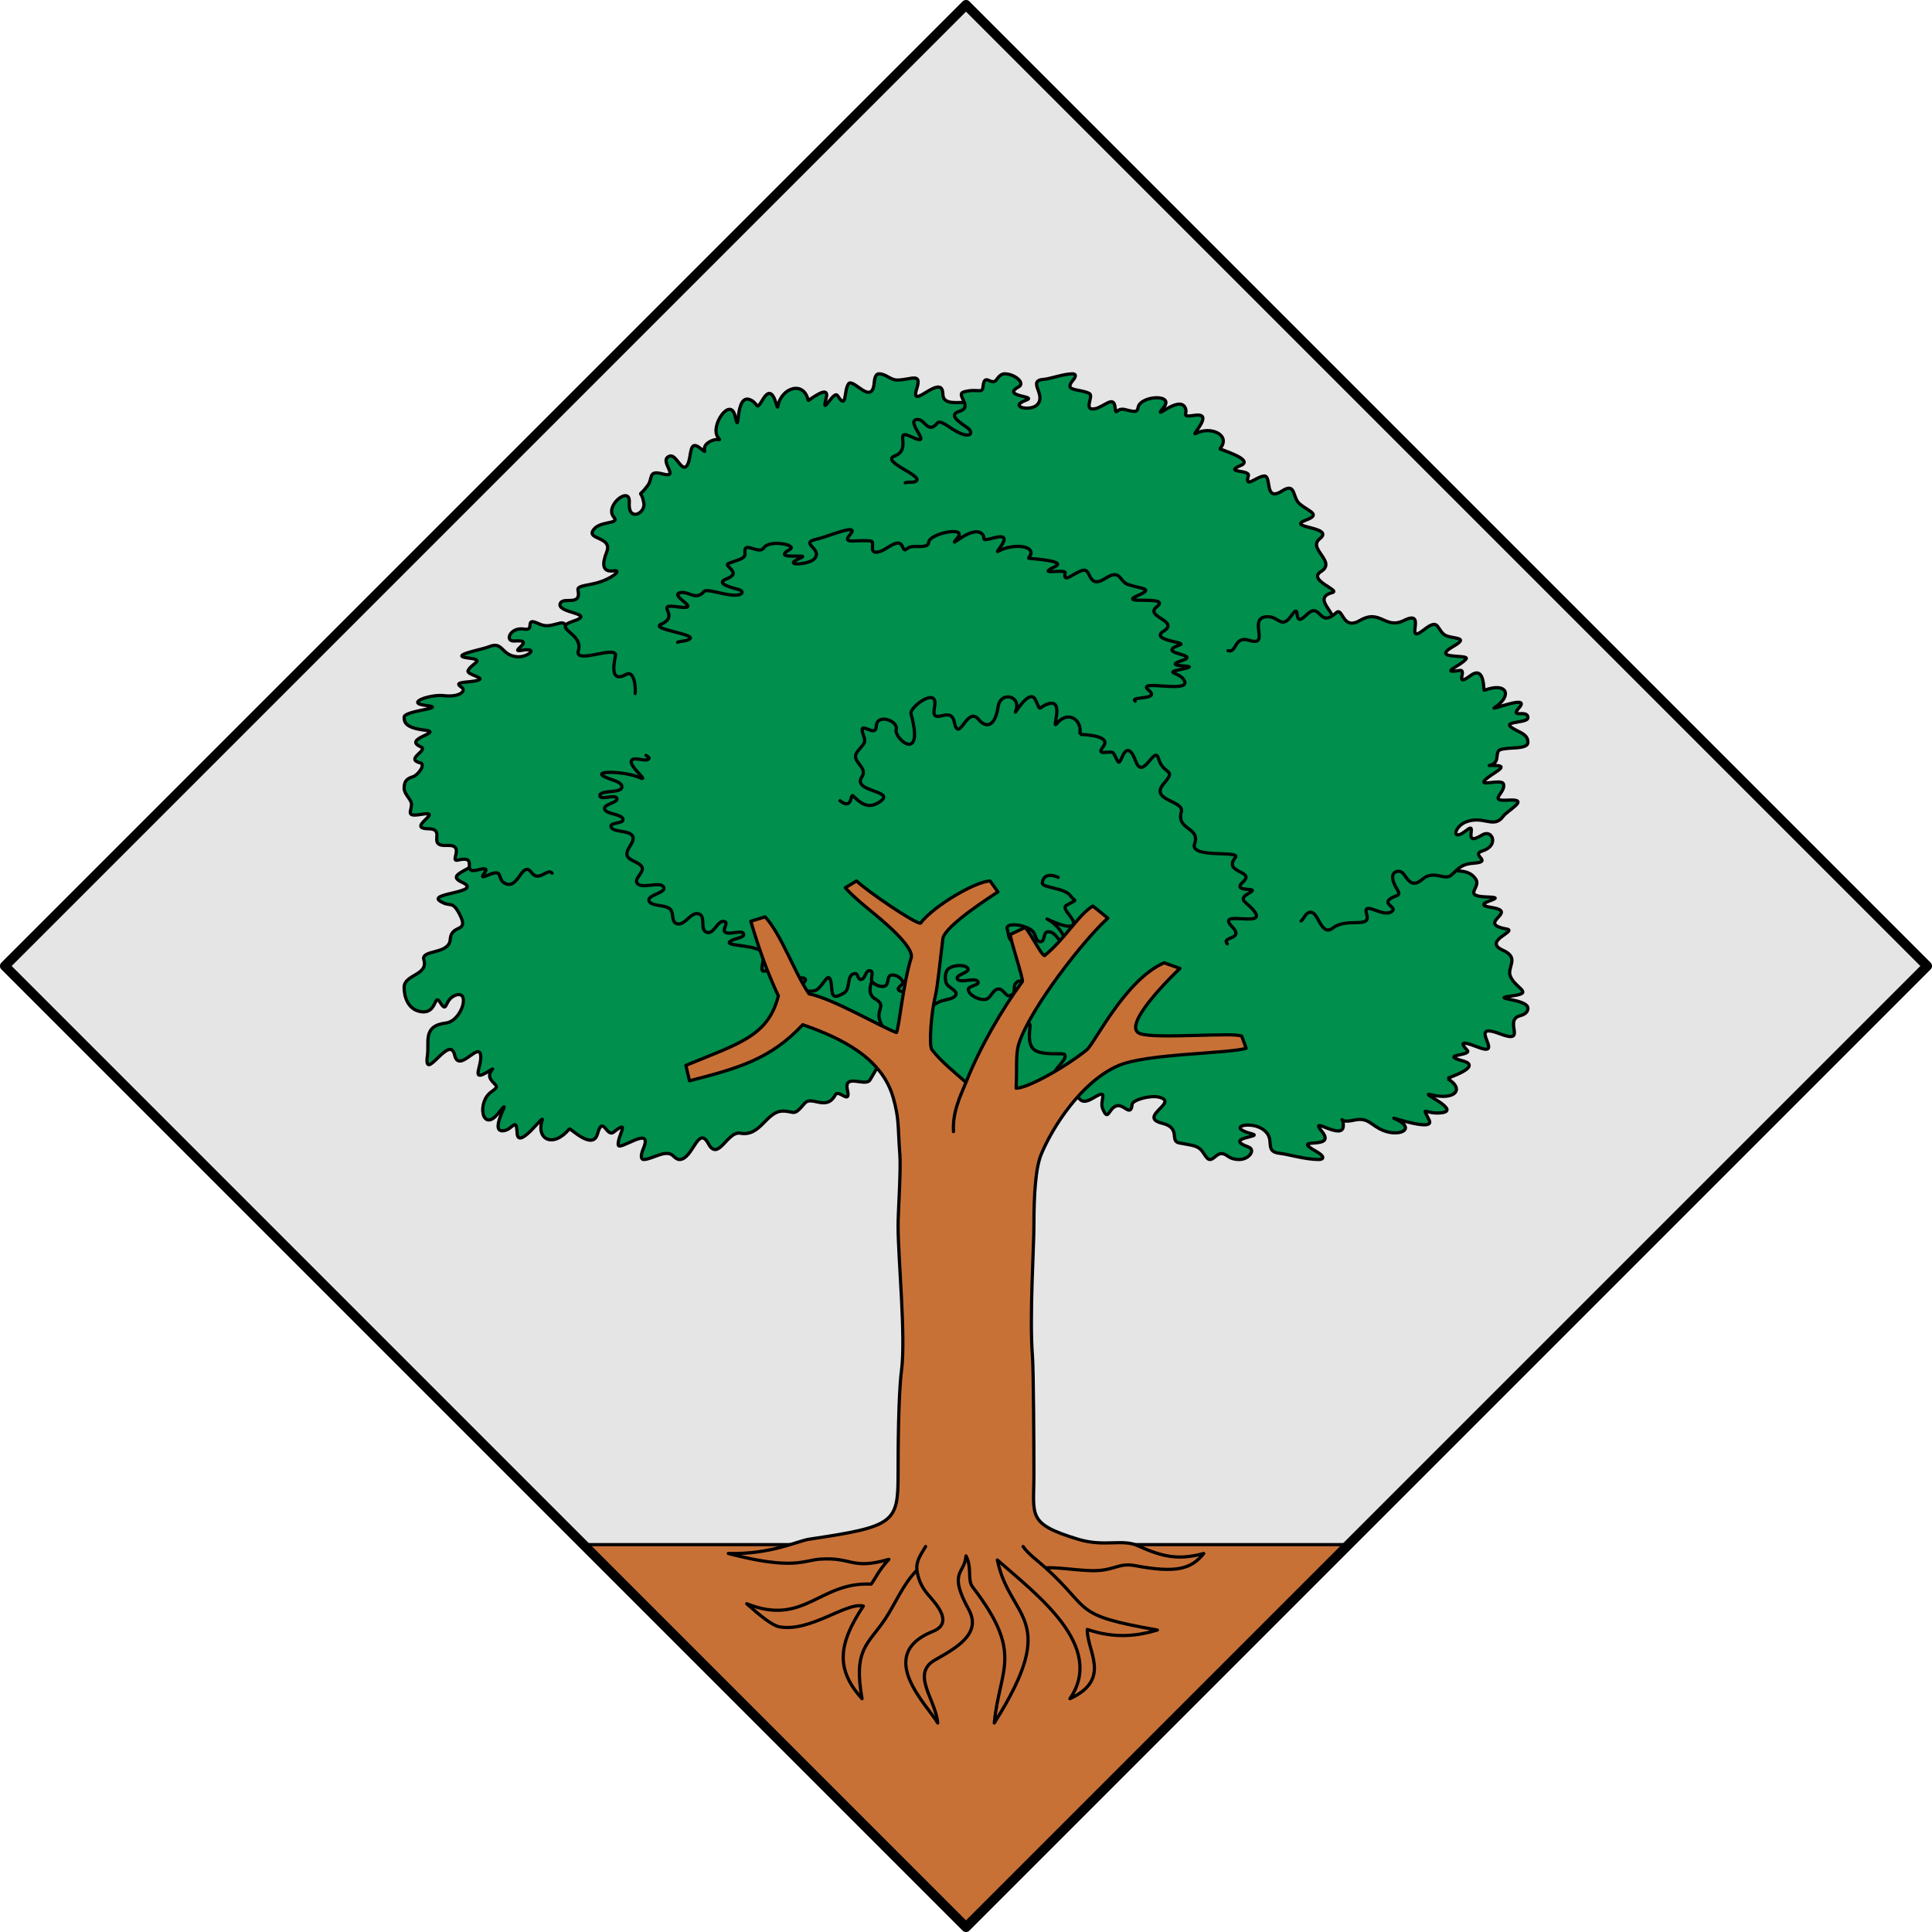 <?xml version="1.0" encoding="utf-8"?><!DOCTYPE svg PUBLIC "-//W3C//DTD SVG 1.1//EN" "http://www.w3.org/Graphics/SVG/1.1/DTD/svg11.dtd"><svg viewBox="0 0 600 600" xmlns="http://www.w3.org/2000/svg"><path d="m.5 300 299.5 299.5 299.5-299.5-299.5-299.5z" fill="#e5e5e5" stroke="#000" stroke-linecap="round" stroke-linejoin="round"/><g stroke="#000" stroke-linecap="round" stroke-linejoin="round"><path d="m180.199 479.7 119.801 119.8 119.801-119.8z" fill="#c87137" fill-rule="evenodd"/><path d="m169.25 277.226 103.132 45.801 24.024 28.319h13.561l30.908-22.172 89.876-44.201-33.336-110.648-119.753-49.48-100.094 92.049z" fill="#008f4c"/><path d="m276.97 298.331c-3.764.729-9.508 9.384-5.281 11.808 4.226 2.423-.553 3.344 2.171 8.219 2.93 5.244.467 10.204-3.679 17.03-1.379 2.269-8.226-2.243-7.009 3.112 1.12 4.925-2.726-.351-3.727 1.492-2.906 5.354-7.347.009-9.606 2.715-3.538 4.235-2.988 2.354-6.713 2.353-5.135-.002-6.89 8.044-13.216 6.873-4.06-.752-6.832 8.987-9.919 3.252-3.22-5.984-4.785 4.911-8.982 4.911-.602 0-1.243-.402-1.947-1.125-2.169-2.227-6.575 1.125-9.174 1.125-.84 0-1.031-1.159-.072-3.457 3.151-7.549-7.582 1.018-7.824-1.081-.306-2.649 3.95-8.284-1.388-3.987-2.249 1.811-3.364-5.468-5.04.569-1.473 5.304-8.476-1.891-8.745-1.56-4.894 6.01-10.421 3.396-8.43-2.722.735-2.258-7.509 9.683-7.799 4.007-.263-5.166-1.275-1.114-4.137-.709-5.36.759 3.696-12.255-1.662-5.465-5.044 6.392-6.849-3.389-2.166-6.637 2.676-1.856 1.324-1.657-.163-3.771-1.784-2.532 3.034-4.745-1.397-2.181-4.789 2.772-1.425-2.027-1.782-5.273-.504-4.585-6.765 5.732-8.108-.224-1.514-6.721-9.764 9.367-8.42.069.584-4.04-1.562-9.083 5.68-9.958 5.048-.61 7.786-10.409 3.003-8.621-3.559 1.331-2.402 5.904-4.706 2.279-2.091-3.289-.793 3.934-6.391 2.735-3.661-.784-4.84-4.553-4.84-7.491 0-4.009 7.583-3.713 6.131-8.543-.974-3.241 7.856-1.57 8.191-6.31.359-5.086 6.102-1.756 2.868-7.904-2.349-4.466-2.778-1.881-6.086-4.057-3.763-2.475 13.775-2.63 6.879-5.808-6.072-2.798 5.431-3.853 6.447-8.863 1.064-5.244 9.803 2.194 12.278.252 1.187-.932-.292-2.52-.049-3.874" fill="#008f4c" fill-rule="evenodd"/><path d="m171.446 271.162c-1.341-1.682-4.119 2.903-6.343-.149-3.02-4.143-4.114 5.782-8.435 3.23-2.451-1.448-.156-4.56-4.986-2.499-5.153 2.199 2.928-3.263-3.181-1.617-5.76 1.552.579-4.676-6.341-3.005-2.635.636 2.406-4.848-3.305-4.56-6.558.33-.037-5.11-5.856-5.19-7.172-.098 5.304-5.742-2.161-4.463-5.148.882-2.913-.956-3.061-3.299-.084-1.317-2.276-3.003-2.276-4.813 0-2.001.661-2.918 2.661-3.548 1.715-.54 4.112-3.877 2.36-4.317-4.885-1.226 2.652-3.916.167-4.994-5.884-2.552 7.122-4.446 1.328-5.159-6.086-.749-6.515-2.428-6.515-4.051 0-2.126 13.952-2.773 6.673-3.657-6.599-.802 1.74-3.527 5.68-3.033 4.644.581 7.326-1.411 5.326-2.73-2.647-1.745 2.573-1.265 5.132-2.002 2.89-.831-3.508-1.728-2.95-3.016.996-2.297 5.606-3.281.176-3.919-6.617-.777 4.108-2.59 6.314-3.511 4.449-1.859 3.631 2.598 8.663 3.1 3.296.329 7.236-3.018 1.413-1.974-4.189.752 4.817-3.461-2.112-2.915-3.294.26-1.401-4.471 3.022-3.694 3.448.605-.103-3.788 4.209-1.788 2.613 1.212 3.579.734 6.865-.077 2.502-.618 2.328 3.392 6.741 2.442 3.611-.777 3.05 1.336 2.704 3.431-.227 1.376 1.927 2.176 3.282-.031 1.319-2.147.841-4.323 2.385-4.137 5.394.649 1.996-2.468 3.868-2.983 3.364-.926 3.772 6.433 5.98 2.144" fill="#008f4c" fill-rule="evenodd"/><path d="m317.721 161.765c-3.054-1.15 5.438-4.266-.244-6.197-7.382-2.509 10.438-4.675 5.915-8.572-2.912-2.509-8.323.322-4.524-4.641 3.997-5.222-6.678 4.412-3.651-1.737 2.845-5.78-14.02 9.145-10.862 2.022 1.12-2.526-1.181-8.858-.63-14.491.629-6.442-10.788-.071-10.905-5.759-.145-7.015-10.459 5.713-8.108-1.685 1.64-5.164-1.675-2.762-5.988-2.68-2.202.042-3.492-1.93-5.764-1.93-.767 0-1.297.747-1.474 2.791-.639 7.366-6.581-1.669-7.974.325-1.57 2.246-.371 8.33-3.401 3.66-1.221-1.882-5.205 6.998-3.545.837 1.302-4.834-5.522.914-5.579.644-1.326-6.305-8.44-3.933-9.393 1.798-.334 2.011-1.201-7.804-4.587-2.251-2.494 4.089-1.228 1.381-4.073.229-4.851-1.964-3.046 12.221-4.626 5.157-1.426-6.373-7.903 3.025-5.362 6.498 1.23 1.682.192-.234-2.733 1.498-3.267 1.934.558 4.435-2.994 1.727-3.299-2.516-2.381 2.769-3.665 5.219-1.646 3.141-3.436-3.181-5.474-2.598-3.987 1.141 3.514 7.109-2.348 5.539-4.578-1.226-2.892 1.376-4.578 3.624-3.404 4.537-2.111.482-1.206 5.447.586 3.211-4.973 5.969-4.517-.197.404-5.476-7.838 1.055-4.816 4.535 2.132 2.455-4.984.879-6.608 4.477-1.124 2.489 6.222 1.801 4.412 6.364-1.388 3.498-1.589 6.393 2.185 5.858 2.318-.329.347 1.713-3.579 3.217-3.633 1.391-7.884 1.171-7.538 2.735 1.155 5.214-4.41 2.016-5.445 4.075-1.624 3.232 11.699 3.068 3.873 5.649-6.76 2.229 3.404 3.626 1.692 9.107-1.369 4.383 11.359-1.56 11.559 1.317.04.583-2.544 9.302 3.259 6.086 2.902-1.608 3.011 5.349 2.826 5.912" fill="#008f4c" fill-rule="evenodd"/><path d="m398.554 203.654c-1.222-2.473 6.694 1.07 4.233-3.49-3.08-5.707 10.248 3.181 10.028-1.037-.18-3.466-7.062-2.132-.924-2.511 6.294-.388-6.249-1.887.146-3.372 5.987-1.39-5.712-7.212 1.766-9.227 2.621-.706-7.904-3.825-3.543-6.529 4.993-3.096-4.351-7.032-.394-10.173 4.878-3.87-11.007-3.269-4.215-5.826 4.792-1.804.739-2.596-2.095-5.077-2.302-2.015-1.018-6.731-5.441-3.925-5.655 3.589-3.041-4.907-5.551-4.661-2.532.249-6.106 4.1-4.865-.088.575-1.94-7.951-.828-2.317-3.21 4.321-1.827-6.674-4.981-6.521-5.161 3.586-4.204-2.84-7.237-7.543-4.725-1.654.883 6.091-6.638-.357-5.659-4.409.67-1.963-.354-2.881-2.346-1.899-4.121-10.649 4.681-6.745-.031 3.634-4.384-7.052-3.769-7.854-.206-.342 1.521-.522 1.728-3.993.812-3.008-.794-2.808 2.453-3.223-.884-.445-3.578-3.386.016-6.148.593-3.911.817-.317-3.945-1.809-4.72-3.014-1.566-8.091-.536-5.147-4.028 1.218-1.445.942-2.08-.079-2.08-2.693 0-7.018 1.579-8.83 1.706-5.492.383.781 4.66-2.067 7.811-2.096 2.319-9.2.726-3.517-1.332 3.784-1.37-7.994-1-2.265-4.174 2.044-1.132-1.218-4.011-4.451-4.011-.971 0-1.852.898-2.395 1.715-1.589 2.389-3.798-2.328-4.253 2.154-.258 2.539-1.485.556-5.862 1.706-3.065.805 3.111 4.671-1.571 6.108-3.385 1.039-.156 3.184 2.515 5.028 1.752 1.209 1.617 3.372-2.329 1.692-2.859-1.218-5.891-4.39-6.97-3.095-3.084 3.703-3.864-1.702-6.524-1.103-3.35.753 5.755 8.809-1.422 5.396-5.949-2.829.349 3.771-5.33 5.937-4.407 1.681 8.748 5.994 6.778 7.72-.782.685-2.403.189-3.459.574" fill="#008f4c" fill-rule="evenodd"/><path d="m419.539 277.18c-2.734-5.426 5.598-.822 6.896-8.491 1.917-11.326 15.825-4.318 16.977-4.318 2.105 0 5.739.156 5.62 2.621-.292 6.001 5.955 1.157 9.267 6.016 1.843 2.703-4.512 5.323 3.762 5.559 7.556.216-6.698 2.026 1.194 3.265 8.713 1.367-5.2 4.888 4.616 6.676 3.618.659-7.619 3.693-1.142 6.591 5.442 2.435 1.058 5.244 2.374 8.199 1.697 3.812 7.49 5.089.316 6.006-7.348.94 5.083.796 5.083 3.824 0 1.008-.709 1.859-2.398 2.304-5.437 1.432 2.644 9.046-6.407 5.593-10.492-4.003 1.828 7.39-6.431 4.28-3.525-1.327-6.787-2.543-3.604.858 1.609 1.719-8.84 1.3-1.514 3.256 6.775 1.808-4.834 5.429-4.694 5.51 5.553 3.219 2.535 6.952-5.106 5.047-4.241-1.057 10.853 5.337 2.443 5.676-4.532.182-5.183-2.423-2.922 2.274 1.746 3.627-11.879-1.023-10.992-.65 7.882 3.317 1.179 6.378-4.506 3.243-3.223-1.777-3.839-3.543-8.121-2.596-5.07 1.121-3.171-2.018-3.07 1.52.149 5.296-10.961-3.357-6.71 1.854 5.151 6.314-10.544 1.32-1.593 6.356 2.598 1.462 2.284 2.443.661 2.443-4.214 0-9.649-1.669-11.905-1.89-5.76-.564-.695-4.797-5.986-7.82-3.803-2.173-10.925-.376-2.793 1.757 3.581.94-9.196 1.129-1.086 4.099 2.175.797.251 3.853-2.972 3.853-1.123 0-2.362-.202-3.557-1.075-2.987-2.183-3.78 1.075-5.528 1.075-.515 0-1.079-.593-1.8-1.763-1.637-2.656-3.094-2.5-7.707-3.383-3.034-.581.654-4.638-5.215-6.093-7.994-1.981 5.546-6.624-1.152-8.141-2.77-.627-8.102.903-8.242 2.241-.454 4.316-2.65-.586-5.154.6-2.29 1.085-2.294 4.793-3.994.789-1.133-2.668 2.258-6.475-2.872-3.384-6.26 3.772-3.781-3.755-10.462-5.95-4.87-1.6 2.978-5.551 1.459-7.567-.416-.552-7.442.535-9.633-1.65-2.422-2.416-.415-7.7-1.303-7.905" fill="#008f4c" fill-rule="evenodd"/><path d="m381.129 293.099c-1.952-2.322 5.495-1.22 1.517-5.298-5.35-5.485 10.523.378 7.05-4.575-2.27-3.237-5.849-3.624-1.685-5.923 3.872-2.138-5.964.223-1.925-3.476 3.818-3.496-6.447-2.608-2.425-7.542 1.874-2.299-14.364.484-12.665-4.267 1.853-5.18-5.715-4.166-4.125-9.876 1.009-3.623-10.07-3.435-5.444-8.79 4.166-4.822-.1-2.48-1.648-7.795-1.253-4.3-4.79 7.053-7.061.857-1.04-2.836-2.555-5.101-4.144-1.507-1.359 3.071-1.103 1.849-2.741-.934-.749-1.272-5.788 1.182-3.235-2.087 2.946-3.772-7.279-3.716-7.253-3.858.848-4.538-3.709-7.583-7.149-3.3-1.829 2.277 2.746-8.171-2.98-6.046-2.951 1.095-1.802 2.675-3.615-1.282-1.783-3.892-6.59 4.52-6.246 3.699 2.141-5.114-4.603-6.524-5.343-1.789-1.224 7.844-4.655 5.931-6.029 4.185-3.647-4.636-6.192 7.812-7.639.668-1.096-5.413-7.451 2.002-6.113-4.649 1.341-6.665-7.881.075-7.307 2.172 4.274 15.596-5.414 7.875-4.596 4.724.644-2.483-6.051-5.071-6.21-.78-.144 3.86-5.946-2.672-3.966 2.701 1.035 2.808-.22 2.688-2.056 5.374-1.927 2.819 3.639 4.529 1.552 7.592-3.131 4.594 10.373 4.192 5.84 7.513-3.156 2.312-5.451 1.517-8.541-1.643-.925-.946-.089 4.677-4.081 1.502" fill="#008f4c" fill-rule="evenodd"/><path d="m381.371 202.074c2.86.813 1.738-4.754 6.621-3.2 6.841 2.177-.941-7.378 5.771-7.347 3.515.016 4.211 4.006 7.311-.366 3.342-4.715-.103 4.478 4.685-.213 4.524-4.431 3.662 4.415 9.145-.623 2.209-2.03 1.837 5.631 7.415 2.375 6.426-3.75 7.751 2.949 13.775-.04 7.419-3.682-.369 7.984 6.158 2.889 4.462-3.483 3.864-.633 6.05 1.366 1.937 1.772 8.766.54 3.022 3.843-7.391 4.25 5.236 2.282 3.98 3.9-1.578 2.034-8.543 4.631-1.991 3.546 2.529-.419-1.927 5.49 3.397 1.587 4.527-3.318 3.935 4.709 4.247 4.591 7.321-2.749 8.719 1.819 3.206 5.35-1.954 1.251 11.433-4.301 7.602.081-3.071 3.513 2.738.31 2.738 3.072 0 2.002-9.819.755-3.664 3.872 2.254 1.141 3.664 1.756 3.664 3.793 0 1.94-4.258 1.59-6.791 1.929-2.433.325-2.588.357-2.846 2.938-.311 3.118-5.106 2.103-.185 2.323 4.154.185-1.426 2.406-3.479 4.503-2.101 2.146 5.056-.445 5.686 1.169 1.046 2.675-5.167 5.492 1.449 5.075 7.1-.448-.07 3.046-1.512 5.037-2.905 4.014-6.091-.404-11.604 1.757-3.678 1.442-4.648 6.465.301 2.522 3.683-2.934-1.766 5.591 4.739 1.519 3.199-2.002 5.397 3.293.178 4.92-4.044 1.261 3.44 3.363-2.725 3.825-3.753.281-4.471 1.369-6.955 3.677-2.062 1.915-5.471-1.76-9.056 1.341-3.077 2.661-4.303.396-5.801-1.673-1.054-1.455-3.916-1.041-3.33 1.752.58 2.771 2.936 4.351 1.22 4.985-6.118 2.259.054 3.362-1.317 4.723-2.714 2.694-9.551-3.823-8.014 1.21 1.338 4.382-6.194.778-10.451 4.077-4.087 3.168-4.481-6.161-7.643-4.697-1.155.535-1.3 1.759-2.288 2.542" fill="#008f4c" fill-rule="evenodd"/><path d="m200.614 234.588s1.132.593.932.964c-.7 1.298-4.44-.658-5.376.546-1.277 1.643 5.849 6.848 2.556 5.406-4.42-1.935-14.326-2.27-11.317-.456 1.907 1.149 5.946 1.578 5.721 3.448-.239 1.978-7.201.741-6.817 2.705.267 1.367 4.678-.613 5.25.696.605 1.383-3.972 1.764-3.819 3.22.197 1.881 5.809 1.594 5.733 3.48-.047 1.173-3.794.81-3.736 1.983.1 1.993 5.604 1.161 6.663 2.977 1.126 1.93-2.389 4.208-1.6 6.237.631 1.621 4.014 1.965 4.614 3.594.606 1.642-2.678 3.567-1.474 4.996 1.524 1.809 7.278-.86 8.193 1.183.77 1.719-5.051 2.332-4.605 4.119.466 1.864 4.894 1.166 6.519 2.581 1.408 1.226.232 4.077 2.224 4.621 2.444.667 4.233-3.777 6.671-3.1 2.487.691.158 5.246 2.701 5.801 2.226.486 3.312-4.138 5.409-3.381 1.254.453-.813 2.429.11 3.231 1.292 1.123 5.301-.855 5.754.611.354 1.145-2.482 1.344-3.723 2.016-3.317 1.796 5.897 1.193 8.958 3.153 2.557 1.638-1.411 7.324 1.758 6.272 2.32-.77 4.64-1.54 6.961-2.31 2.521-.837-4.656 3.341-1.643 6.243 1.715 1.651 5.087-2.795 6.721-1.501.926.733-1.804 2.056-1.152 2.95.708.971 2.794 1.106 4.175.805 2.163-.472 3.869-5.45 4.748-3.724 1.316 2.582-.799 7.689 4.418 4.399 2.179-1.374.592-5.75 3.38-6.009.977-.091.8 1.817 1.784 1.833 1.509.025 1.43-3.021 2.888-2.716 1.498.314-.192 2.627.771 3.574.841.827 2.481 1.601 3.748 1.225 1.515-.45.521-3.116 2.095-3.421 1.436-.278 3.158.953 3.563 2.062.322.881-1.95 1.794-1.296 2.555 1.345 1.566 5.704-1.363 7.255.083 1.611 1.501-3.208 4.586-1.228 5.79 1.989 1.21 4.686-1.472 6.949-2.343 1.647-.633 4.361-.705 4.81-2.092.466-1.437-2.713-2.294-3.066-3.751-.369-1.52-.417-3.599 1.145-4.553 1.485-.906 4.883-1.129 5.653.213.713 1.242-3.898 1.889-3.302 3.167.75 1.609 5.837-.657 6.47.983.408 1.057-3.103 1.219-3.032 2.321.107 1.672 2.882 3.217 5.029 3.142 2.022-.07 2.358-3.177 4.377-3.277 1.477-.073 2.227 2.556 3.564 2.062 2.524-.934.19-2.963 2.331-4.361 1.039-.678 3.265 1.282 4.031.411 1.352-1.538-4.065-3.107-3.444-4.907.335-.97.661-2.881 1.357-3.727.766-.93 1.248-2.358.491-3.292-.817-1.01-3.295-.295-4.35-1.161-1.078-.885-.858-2.348-1.287-3.522-.913-2.498 6.456-1.413 8.104.817.735.995.732 2.987 2.206 2.985 1.505-.002.736-2.898 2.227-3.059 2.163-.233 3.105 2.392 4.657 3.589 2.222 1.712.408-4.579-4.298-7.243-2.762-1.564 5.406 3.021 7.262 1.687 2.029-1.459-3.865-5.111-1.727-6.31 3.646-2.044 2.681-.86 1.152-2.949-1.846-2.523-8.876-2.4-8.718-3.962.156-1.547 1.337-3.296 4.942-1.73" fill="#008f4c" fill-rule="evenodd"/><path d="m352.55 217.765c-1.803-1.622 7.965-.282 4.205-3.402-4.295-3.563 12.299.957 11.184-2.646-.972-3.14-7.472-2.548-.579-3.977 7.048-1.461-7.412-.241-.407-2.55 6.533-2.153-8.78-1.99-.452-4.963 2.184-.78-9.652-1.357-5.118-4.225 5.081-3.215-6.109-4.459-2.167-7.54 4.882-3.815-12.925-.435-5.761-3.573 5.208-2.281.737-1.956-3.232-3.408-2.614-.956-2.235-4.885-6.827-1.923-5.741 3.703-4.299-3.099-7.078-2.452-2.729.636-6.266 4.408-5.527.842.311-1.499-9.435 1-3.167-1.97 4.105-1.945-8.402-2.485-8.26-2.646 3.353-3.817-4.513-4.845-9.345-2.129-1.65.928 5.823-6.116-1.363-4.167-4.669 1.266-2.287.097-3.66-1.218-3.188-3.053-11.423 5.67-7.645 1.24 3.227-3.783-8.634-1.433-8.932 1.312-.151 1.374-1.447 1.38-4.387 1.353-3.13-.028-2.737 2.427-3.8-.061-1.174-2.747-4.717.919-6.864 1.591-4.137 1.294-1.391-2.954-2.849-3.195-4.087-.677-9.361 1.23-6.513-2.054 3.306-3.81-7.109.733-10.155 1.382-6.157 1.312 2.046 2.941-1.02 6.23-1.659 1.78-10.519 2.353-4.209-.341 3.666-1.565-9.608.973-3.272-2.701 2.292-1.329-6.356-3.111-8.144-.441-1.507 2.25-6.109-2.188-5.868 1.224.142 2.001-.363 1.94-4.94 3.551-2.259.795 4.478 2.853-.746 4.864-3.218 1.239-.023 2.312 3.7 3.294 1.766.466 1.63 2.137-2.352 1.7-3.722-.408-7.563-2.015-8.419-1.016-2.576 3.006-4.898-.476-7.578.392-3.038.984 7.796 5.488-.698 4.303-7.412-1.034 1.259 2.658-5.033 5.438-3.421 1.511 10.746 3.005 8.985 4.512-.906.775-2.691.589-3.822 1.075" fill="#008f4c" fill-rule="evenodd"/><path d="m279.962 425.743c1.397-10.649-1.053-34.783-1.053-45.09 0-4.511.924-17.227.543-22.2-.668-8.697-.135-10.72-2.036-17.493-3.457-12.318-15.884-18.504-28.117-22.729-10.024 10.761-20.199 13.567-35.163 17.418l-1.136-4.78c16.507-6.813 25.573-9.068 28.726-21.592-3.678-7.814-6.162-15.1-8.556-23.166l4.441-1.378c4.983 5.29 9.332 17.779 13.661 23.927 7.5 1.484 22.718 10.488 27.129 11.995.8-1.317 2.069-15.253 4.568-23.142 1.121-3.538-9.757-12.326-12.236-14.368-2.723-2.242-5.609-4.564-8.233-7.445l3.514-2.105c3.421 3.251 18.156 13.291 19.849 13.105 4.168-5.418 17.132-12.984 21.616-13.105l2.433 3.387c-.871.638-16.601 10.463-17.107 14.574-1.009 8.201-1.633 14.983-2.359 17.876-1.154 4.6-2.068 15.185-1.035 16.547 2.775 3.658 7.623 7.535 10.591 10.144-1.903 4.58-4.202 9.28-3.893 15.303-.311-6.03 1.978-10.706 3.893-15.303 4.395-11.089 11.163-22.642 17.519-31.303.203-1.299-3.77-12.816-3.753-14.619l4.59-2.162c1.893 2.016 4.858 8.35 6.035 8.733 6.46-5.25 10.531-12.746 15.011-15.393l4.647 3.76c-7.402 6.641-24.07 27.972-27.604 38.87-1.145 3.531-.538 7.806-.882 13.94 3.557.023 15.087-6.411 21.922-11.884 2.383-1.908 11.921-21.801 24.042-27.06l4.911 1.749c-1.969 1.835-18.584 17.977-12.383 20.252 4.813 1.765 30.112-.548 31.611.83l1.334 3.714c-5.47 1.696-30.845 1.589-39.657 5.381-11.46 4.933-20.474 19.073-23.976 27.522-1.756 4.237-2.277 12.407-2.277 22.2 0 6.46-1.402 28.494-.459 40.382.349 4.397.459 29.664.459 36.84 0 12.947-2.282 15.287 13.703 20.146 8.257 2.51 13.657-.215 18.626 2.039 7.595 3.446 12.54 4.533 20.398 2.385-3.864 4.881-8.608 6.168-21.376 3.771-5.383-1.011-6.534 1.926-14.261 1.538-5.569-.279-9.436-1.006-13.463-.86-2.199-1.986-5.522-4.408-6.993-6.617 1.476 2.211 4.8 4.625 6.993 6.617 14.588 13.193 7.888 14.623 34.717 19.327-5.71 1.687-12.824 2.887-21.762-.187-.203 6.665 7.757 15.414-5.388 21.511 11.167-16.384-10.382-32.372-22.549-43.081 3.805 18.776 19.952 17.492-.949 50.631 1.627-17.068 9.296-21.382-6.704-42.205-1.778-2.314-.1-5.906-2.083-9.695-.438 5.75-5.664 4.781.846 16.647 4.08 7.436-3.608 11.789-10.437 15.651-7.69 4.349.223 12.267.803 19.602-2.916-5.272-19.83-21.119-1.503-28.451 6.495-2.599 1.19-8.338-1.482-11.407-2.36-2.711-3.176-5.417-3.455-7.614-.365-2.85 1.261-4.894 2.684-7.346-1.422 2.452-3.051 4.497-2.684 7.346-4.154 4.096-6.789 10.486-9.654 14.854-5.401 8.234-10.215 9.339-7.404 25.068-8.432-9.304-7.239-17.231.404-28.776-5.26-1.314-16.5 8.202-26.072 6.451-2.224-.407-6.035-3.489-10.144-7.175 17.836 7.162 22.641-6.915 38.625-6.076.96-1.076 2.247-4.187 5.517-7.697-11.841 3.381-11.237-.801-21.473-.058-5.103.37-8.237 3.511-28.39-1.771 13.166.352 21.561-3.899 25.076-4.423 26.554-3.958 27.651-5.069 27.651-20.146 0-6.63.053-24.498 1.053-32.131z" fill="#c87137"/></g><path d="m1.5 300 298.5 298.5 298.5-298.5-298.5-298.5z" fill="none" stroke="#000" stroke-linecap="round" stroke-linejoin="round" stroke-width="3"/></svg>